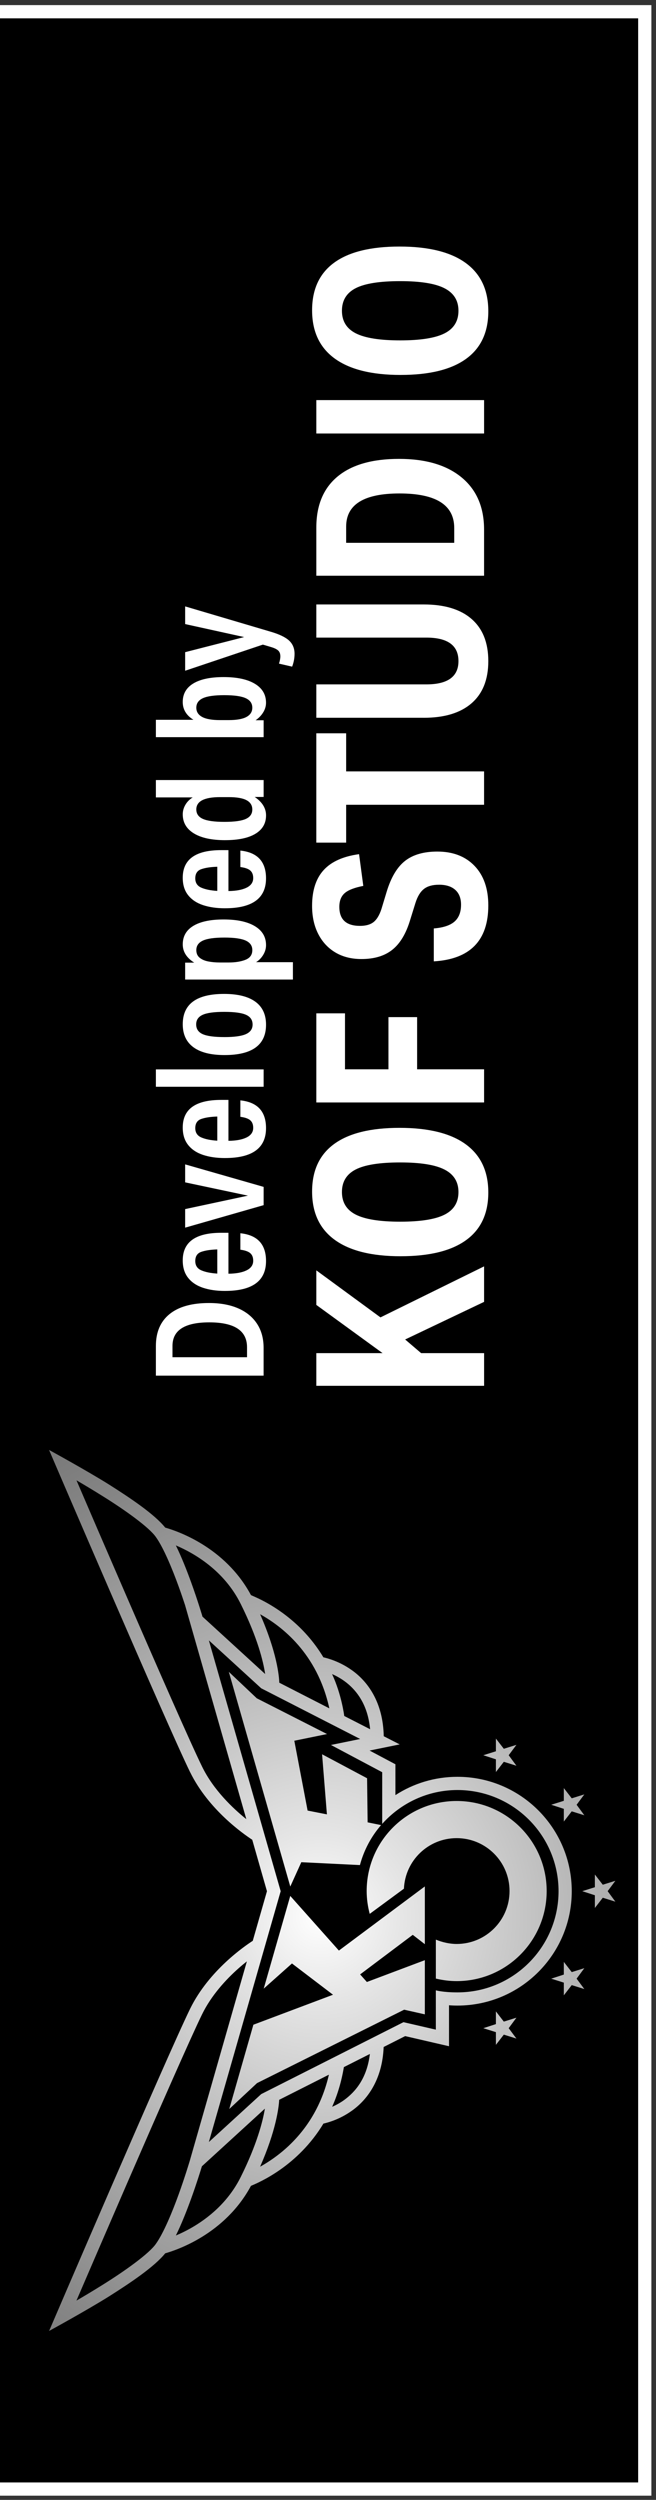 <?xml version="1.0" encoding="UTF-8"?>
<svg xmlns="http://www.w3.org/2000/svg" width="49.595" height="188.849" xmlns:xlink="http://www.w3.org/1999/xlink" version="1.1" viewBox="0 0 49.595 188.849">
  <rect x="0" y="0" width="49.595" height="188.849" fill="#333333" stroke="none"/>
  <defs>
    <style>
      .cls-1 {
        fill: url(#_名称未設定グラデーション_48-2);
      }

      .cls-2 {
        fill: url(#_名称未設定グラデーション_48-6);
      }

      .cls-3 {
        fill: url(#_名称未設定グラデーション_48-4);
      }

      .cls-4 {
        fill: url(#_名称未設定グラデーション_48-9);
      }

      .cls-5 {
        fill: url(#_名称未設定グラデーション_48-5);
      }

      .cls-6 {
        fill: url(#_名称未設定グラデーション_48-7);
      }

      .cls-7 {
        fill: url(#_名称未設定グラデーション_48-8);
      }

      .cls-8 {
        fill: url(#_名称未設定グラデーション_48-3);
      }

      .cls-9 {
        fill: #fff;
      }

      .cls-10 {
        stroke: #fff;
        stroke-miterlimit: 10;
      }

      .cls-11 {
        fill: url(#_名称未設定グラデーション_48);
      }
    </style>
    <radialGradient id="_名称未設定グラデーション_48" data-name="名称未設定グラデーション 48" cx="38.946" cy="295.113" fx="38.946" fy="295.113" r="52.122" gradientTransform="translate(-270.901 183.741) rotate(-90)" gradientUnits="userSpaceOnUse">
      <stop offset="0" stop-color="#fff"/>
      <stop offset=".118" stop-color="#e6e6e6"/>
      <stop offset=".417" stop-color="#afafaf"/>
      <stop offset=".675" stop-color="#868686"/>
      <stop offset=".877" stop-color="#6d6d6d"/>
      <stop offset="1" stop-color="#646464"/>
    </radialGradient>
    <radialGradient id="_名称未設定グラデーション_48-2" data-name="名称未設定グラデーション 48" cx="38.946" cy="295.113" fx="38.946" fy="295.113" r="52.122" xlink:href="#_名称未設定グラデーション_48"/>
    <radialGradient id="_名称未設定グラデーション_48-3" data-name="名称未設定グラデーション 48" cx="38.946" cy="295.113" fx="38.946" fy="295.113" r="52.122" xlink:href="#_名称未設定グラデーション_48"/>
    <radialGradient id="_名称未設定グラデーション_48-4" data-name="名称未設定グラデーション 48" cx="38.946" cy="295.113" fx="38.946" fy="295.113" r="52.122" xlink:href="#_名称未設定グラデーション_48"/>
    <radialGradient id="_名称未設定グラデーション_48-5" data-name="名称未設定グラデーション 48" cx="38.946" cy="295.113" fx="38.946" fy="295.113" r="52.122" xlink:href="#_名称未設定グラデーション_48"/>
    <radialGradient id="_名称未設定グラデーション_48-6" data-name="名称未設定グラデーション 48" cx="38.946" cy="295.113" fx="38.946" fy="295.113" r="52.122" xlink:href="#_名称未設定グラデーション_48"/>
    <radialGradient id="_名称未設定グラデーション_48-7" data-name="名称未設定グラデーション 48" cx="38.946" fx="38.946" r="52.122" xlink:href="#_名称未設定グラデーション_48"/>
    <radialGradient id="_名称未設定グラデーション_48-8" data-name="名称未設定グラデーション 48" cx="38.946" cy="295.113" fx="38.946" fy="295.113" r="52.122" xlink:href="#_名称未設定グラデーション_48"/>
    <radialGradient id="_名称未設定グラデーション_48-9" data-name="名称未設定グラデーション 48" cx="38.946" cy="295.113" fx="38.946" fy="295.113" r="52.122" xlink:href="#_名称未設定グラデーション_48"/>
  </defs>
  <!-- Generator: Adobe Illustrator 28.7.2, SVG Export Plug-In . SVG Version: 1.2.0 Build 154)  -->
  <g>
    <g id="_レイヤー_1" data-name="レイヤー_1">
      <g>
        <polyline class="cls-10" points="-.335 .886 48.746 .886 48.746 188.032 -.335 188.032"/>
        <g>
          <path class="cls-11" d="M39.044,152.422l-.586.794.586.785-.954-.298-.599.773v-.961s-.952-.299-.952-.299l.952-.309v-.961s.599.773.599.773l.954-.297Z"/>
          <path class="cls-1" d="M45.572,143.361l-.599.774v-.961s-.953-.309-.953-.309l.953-.299v-.961s.599.773.599.773l.953-.298-.585.785.585.794-.953-.298Z"/>
          <path class="cls-8" d="M38.09,133.092l-.599.774v-.961s-.952-.309-.952-.309l.952-.299v-.961s.599.772.599.772l.954-.297-.586.785.586.795-.954-.299Z"/>
          <path class="cls-3" d="M43.225,136.833l-.599.774v-.961s-.953-.309-.953-.309l.953-.298v-.962s.599.774.599.774l.953-.298-.585.785.585.795-.953-.298Z"/>
          <path class="cls-5" d="M44.178,148.681l-.585.794.585.785-.953-.298-.599.773v-.961s-.953-.299-.953-.299l.953-.309v-.96s.599.773.599.773l.953-.298Z"/>
          <path class="cls-2" d="M14.378,133.884c1.394,2.835,4.028,4.662,4.692,5.097l1.112,3.887-1.073,3.748c-.576.372-3.301,2.217-4.731,5.122-1.79,3.665-10.667,24.35-10.667,24.35,0,0,2.829-1.544,4.552-2.624,1.647-1.042,3.413-2.231,4.228-3.241.841-.238,4.517-1.439,6.483-5.098.615-.256,3.542-1.496,5.478-4.701.406-.092,1.257-.339,2.132-.96,1.157-.811,2.322-2.328,2.421-4.828l1.626-.822,3.316.766v-3.096c.211.016.423.024.638.024,4.772-.001,8.64-3.869,8.642-8.641-.002-4.774-3.87-8.642-8.642-8.642-1.728,0-3.34.508-4.69,1.384v-2.33s-1.954-1.037-1.954-1.037l2.278-.464-1.207-.618c-.051-2.605-1.245-4.172-2.427-5-.879-.623-1.733-.871-2.136-.962-.739-1.225-1.619-2.166-2.464-2.867-.825-.69-1.615-1.156-2.2-1.455-.292-.15-.779-.363-.811-.376-1.964-3.66-5.64-4.862-6.483-5.1-.815-1.01-2.582-2.198-4.23-3.242-1.724-1.08-4.554-2.626-4.554-2.626,0,0,8.879,20.688,10.669,24.352ZM7.732,172.62c-.713.446-1.396.853-1.952,1.175.777-1.805,2.233-5.183,3.792-8.776,2.3-5.292,4.827-11.052,5.701-12.842.707-1.451,1.828-2.659,2.772-3.493.219-.193.426-.364.619-.516l-4.326,15.097c-.055.179-.373,1.234-.821,2.477-.49,1.36-1.153,2.952-1.724,3.755-.505.744-2.376,2.076-4.061,3.123ZM14.416,168.328c-.409.231-.785.407-1.12.549.428-.865.825-1.875,1.159-2.796.405-1.12.706-2.09.809-2.432l4.762-4.355c-.162.969-.604,2.708-1.825,5.161-.959,1.924-2.485,3.138-3.785,3.873ZM21.348,162.526c-.61.508-1.197.884-1.683,1.154,1.192-2.708,1.408-4.438,1.444-5.055l3.757-1.897c-.654,2.824-2.136,4.642-3.518,5.799ZM26.006,158.651c-.309.221-.615.38-.894.504.389-.878.699-1.874.886-2.999l1.966-.993c-.224,1.846-1.093,2.862-1.958,3.488ZM27.229,131.369l-2.209.451,3.875,2.059v3.903c1.399-1.564,3.425-2.554,5.689-2.558v0c.001,0,.001-0.0.002-0,4.221.008,7.637,3.422,7.642,7.644-.005,4.221-3.421,7.643-7.642,7.643-1.116,0-1.636-.156-1.636-.156v2.971s-2.447-.565-2.447-.565l-10.754,5.434-3.959,3.621,5.43-18.948-5.43-18.949,3.958,3.62,7.481,3.83ZM26.373,127.261c.754.666,1.445,1.684,1.609,3.371l-1.956-1.001s-.193-1.6-.92-3.166c.39.171.842.425,1.267.797ZM24.898,129.054l-3.783-1.937c-.015-.484-.169-2.264-1.449-5.172,1.612.895,4.321,2.941,5.232,7.109ZM18.2,121.169c1.279,2.564,1.705,4.352,1.846,5.291l-4.755-4.351.012-.003c-.002-.005-.344-1.169-.849-2.563-.335-.922-.732-1.934-1.16-2.799,1.395.593,3.656,1.9,4.906,4.426ZM7.731,113.004c1.688,1.046,3.558,2.379,4.063,3.122.572.803,1.234,2.396,1.724,3.756.18.499.339.968.469,1.363l4.635,16.179c-1.018-.816-2.491-2.214-3.348-3.977-.876-1.79-3.403-7.55-5.7-12.842-1.559-3.592-3.016-6.97-3.791-8.776.554.322,1.237.729,1.948,1.175Z"/>
          <path class="cls-6" d="M21.946,142.517l.834-1.84,4.431.217c.303-1.132.855-2.16,1.6-3.021l-1.018-.207-.04-3.33-3.403-1.813.365,4.54-1.459-.286-1.005-5.276,2.475-.505-5.312-2.701-2.116-2.001,4.648,16.221Z"/>
          <path class="cls-7" d="M27.721,142.856c0,.597.085,1.173.23,1.724l2.587-1.903c.094-2.124,1.841-3.818,3.987-3.818,2.208,0,3.997,1.789,3.997,3.997s-1.789,3.997-3.997,3.997c-.542,0-1.098-.131-1.574-.328v2.944c.507.12,1.032.191,1.574.191,3.758,0,6.805-3.046,6.805-6.804s-3.047-6.804-6.805-6.804c-3.757,0-6.804,3.046-6.804,6.804Z"/>
          <polygon class="cls-4" points="21.944 143.223 19.936 150.23 22.073 148.327 25.176 150.689 19.156 152.954 17.331 159.323 19.433 157.364 30.554 151.819 32.119 152.171 32.119 148.077 27.737 149.726 27.226 149.153 31.205 146.164 32.119 146.871 32.119 142.506 25.621 147.352 21.944 143.223"/>
        </g>
        <g>
          <g>
            <path class="cls-9" d="M23.915,104.689v-2.469h5.009s-5.009-3.642-5.009-3.642v-2.611s4.849,3.553,4.849,3.553l7.834-3.855v2.682s-5.968,2.842-5.968,2.842l1.208,1.031h4.761v2.469h-12.683Z"/>
            <path class="cls-9" d="M30.291,94.901c-2.191,0-3.854-.415-4.991-1.244-1.137-.829-1.705-2.043-1.705-3.642,0-1.587.557-2.786,1.67-3.597,1.113-.811,2.759-1.217,4.938-1.217,2.203,0,3.872.415,5.009,1.244s1.705,2.043,1.705,3.641c0,1.587-.559,2.786-1.679,3.597-1.119.811-2.768,1.217-4.947,1.217ZM30.256,92.29c1.54,0,2.658-.178,3.357-.533.699-.356,1.048-.924,1.048-1.705,0-.77-.349-1.335-1.048-1.696-.699-.362-1.818-.542-3.357-.542-1.551,0-2.674.178-3.366.533s-1.039.924-1.039,1.705c0,.782.35,1.35,1.048,1.705.699.355,1.818.533,3.357.533Z"/>
            <path class="cls-9" d="M23.915,83.284v-6.733h2.167v4.228s3.286,0,3.286,0v-3.943h2.167v3.943s5.063,0,5.063,0v2.505s-12.683,0-12.683-0Z"/>
            <path class="cls-9" d="M33.187,66.835c-.486,0-.865.107-1.137.32-.272.213-.485.563-.639,1.048l-.409,1.315c-.308,1.019-.755,1.762-1.341,2.229-.586.468-1.364.702-2.336.702-.758,0-1.415-.166-1.972-.498-.557-.331-.989-.799-1.297-1.403s-.462-1.309-.462-2.114c0-1.16.29-2.061.87-2.7.581-.64,1.474-1.042,2.682-1.208l.32,2.398c-.675.131-1.145.314-1.412.551-.266.237-.4.58-.4,1.03,0,.96.521,1.439,1.563,1.439.439,0,.779-.095,1.022-.285.243-.189.441-.515.595-.977l.409-1.35c.332-1.078.796-1.847,1.394-2.309.598-.462,1.407-.693,2.425-.693,1.184,0,2.123.361,2.816,1.084.693.722,1.039,1.717,1.039,2.984,0,2.652-1.374,4.062-4.121,4.227v-2.487c.722-.059,1.246-.234,1.572-.524.326-.29.488-.713.488-1.27,0-.485-.145-.858-.435-1.119-.29-.26-.701-.391-1.234-.391v-0Z"/>
            <path class="cls-9" d="M26.17,60.795v2.86h-2.256v-8.26h2.256v2.878s10.427,0,10.427,0v2.522h-10.427Z"/>
            <path class="cls-9" d="M32.033,54.223h-8.118v-2.522h8.313c1.622,0,2.433-.587,2.433-1.759,0-1.184-.811-1.776-2.433-1.776h-8.313v-2.504h8.118c1.575,0,2.783.367,3.623,1.101.841.735,1.261,1.794,1.261,3.18s-.42,2.445-1.261,3.179c-.841.735-2.049,1.102-3.623,1.102Z"/>
            <path class="cls-9" d="M23.915,43.494v-3.642c0-1.682.536-2.966,1.607-3.855,1.072-.888,2.62-1.332,4.645-1.332s3.603.468,4.734,1.403c1.131.935,1.696,2.25,1.696,3.943v3.482h-12.683ZM30.203,37.277c-2.688,0-4.033.835-4.033,2.504v1.226s8.171,0,8.171,0v-1.119c0-1.741-1.379-2.611-4.138-2.611Z"/>
            <path class="cls-9" d="M23.915,32.748v-2.523h12.683v2.523h-12.683Z"/>
            <path class="cls-9" d="M30.291,28.325c-2.191,0-3.854-.415-4.991-1.244-1.137-.829-1.705-2.043-1.705-3.642,0-1.587.557-2.786,1.67-3.597,1.113-.811,2.759-1.217,4.938-1.217,2.203,0,3.872.415,5.009,1.244s1.705,2.043,1.705,3.641c0,1.587-.559,2.786-1.679,3.597-1.119.811-2.768,1.217-4.947,1.217l0.0 0ZM30.256,25.714c1.54,0,2.658-.178,3.357-.533.699-.356,1.048-.924,1.048-1.705,0-.77-.349-1.335-1.048-1.696-.699-.362-1.818-.542-3.357-.542-1.551,0-2.674.178-3.366.533s-1.039.924-1.039,1.705c0,.782.35,1.35,1.048,1.705.699.355,1.818.533,3.357.533Z"/>
          </g>
          <g>
            <path class="cls-9" d="M11.785,103.921v-2.236c0-1.05.344-1.854,1.032-2.413.688-.559,1.683-.838,2.983-.838.859,0,1.597.135,2.213.405.616.27,1.089.658,1.42,1.164.331.506.496,1.112.496,1.819v2.099h-8.146ZM15.824,99.895c-1.856,0-2.784.593-2.784,1.78v.855h5.636v-.753c0-1.255-.951-1.882-2.852-1.882Z"/>
            <path class="cls-9" d="M17.01,97.522c-.631,0-1.187-.08-1.666-.24-.479-.16-.854-.411-1.124-.753s-.405-.78-.405-1.312c0-1.392.97-2.088,2.909-2.088h.547v3.092c.586-.007,1.044-.093,1.375-.257.331-.164.497-.405.497-.724,0-.251-.074-.441-.223-.571-.148-.129-.397-.217-.747-.262v-1.244c1.293.137,1.939.837,1.939,2.099,0,1.506-1.034,2.259-3.103,2.259ZM15.219,94.567c-.304.106-.456.338-.456.696,0,.335.152.569.456.702.305.133.708.215,1.209.246v-1.826c-.502.016-.905.076-1.209.183Z"/>
            <path class="cls-9" d="M13.998,89.319v-1.358l5.933,1.7v1.38l-5.933,1.7v-1.403l4.746-1.015-4.746-1.004Z"/>
            <path class="cls-9" d="M17.01,87.483c-.631,0-1.187-.08-1.666-.24-.479-.16-.854-.411-1.124-.753s-.405-.78-.405-1.312c0-1.392.97-2.088,2.909-2.088h.547v3.092c.586-.007,1.044-.093,1.375-.257.331-.164.497-.405.497-.724,0-.251-.074-.441-.223-.571-.148-.129-.397-.217-.747-.262v-1.244c1.293.137,1.939.837,1.939,2.099,0,1.506-1.034,2.259-3.103,2.259ZM15.219,84.528c-.304.106-.456.338-.456.696,0,.335.152.569.456.702.305.133.708.215,1.209.246v-1.826c-.502.016-.905.076-1.209.183Z"/>
            <path class="cls-9" d="M11.785,82.098v-1.312h8.146v1.312h-8.146Z"/>
            <path class="cls-9" d="M16.976,79.703c-1.035,0-1.82-.198-2.356-.593s-.804-.974-.804-1.734c0-1.529,1.042-2.293,3.125-2.293,1.035,0,1.822.196,2.362.587.54.392.81.972.81,1.74,0,1.529-1.046,2.293-3.137,2.293ZM16.964,78.345c.761,0,1.306-.076,1.637-.228s.496-.392.496-.719c0-.342-.165-.587-.496-.736s-.88-.223-1.648-.223c-.761,0-1.304.074-1.631.223s-.491.39-.491.724c0,.342.164.588.491.736.327.148.875.222,1.643.222Z"/>
            <path class="cls-9" d="M13.998,73.999v-1.278h.685c-.578-.365-.867-.825-.867-1.38,0-.608.266-1.074.798-1.397.533-.323,1.297-.485,2.293-.485,1.012,0,1.799.169,2.362.507.563.339.844.816.844,1.432,0,.251-.068.492-.206.724-.137.232-.319.42-.547.565h2.784v1.312h-8.146ZM16.953,70.827c-.746,0-1.284.076-1.614.229-.331.152-.497.392-.497.719,0,.243.082.434.246.57s.38.232.65.285c.271.053.569.08.896.08h.65c.51,0,.936-.069,1.278-.206s.514-.38.514-.73c0-.327-.166-.566-.497-.719-.331-.152-.873-.229-1.625-.229Z"/>
            <path class="cls-9" d="M17.01,68.614c-.631,0-1.187-.08-1.666-.24-.479-.16-.854-.411-1.124-.753s-.405-.78-.405-1.312c0-1.392.97-2.088,2.909-2.088h.547v3.092c.586-.007,1.044-.093,1.375-.257.331-.164.497-.405.497-.724,0-.251-.074-.441-.223-.571-.148-.129-.397-.217-.747-.262v-1.244c1.293.137,1.939.837,1.939,2.099,0,1.506-1.034,2.259-3.103,2.259ZM15.219,65.659c-.304.106-.456.338-.456.696,0,.335.152.569.456.702.305.133.708.215,1.209.246v-1.826c-.502.016-.905.076-1.209.183Z"/>
            <path class="cls-9" d="M17.021,63.469c-1.019,0-1.808-.171-2.367-.514s-.838-.821-.838-1.438c0-.251.066-.491.199-.719.133-.228.318-.415.554-.559h-2.784v-1.312h8.146v1.278h-.673c.571.388.856.852.856,1.392,0,.601-.266,1.063-.799,1.386-.532.323-1.296.485-2.293.485ZM14.842,61.152c0,.327.167.565.502.713.335.148.875.222,1.62.222.753,0,1.293-.074,1.62-.222s.491-.386.491-.713c0-.312-.145-.545-.434-.701-.289-.156-.738-.234-1.346-.234h-.662c-1.194,0-1.792.312-1.792.935Z"/>
            <path class="cls-9" d="M19.931,54.41v1.278h-8.146v-1.312h2.84c-.54-.334-.81-.783-.81-1.346,0-.608.266-1.074.798-1.397.533-.323,1.297-.485,2.293-.485,1.012,0,1.799.169,2.362.507.563.339.844.816.844,1.432,0,.251-.07.492-.211.724-.141.232-.333.432-.576.599h.604ZM16.634,54.399h.65c.609,0,1.06-.08,1.352-.24.293-.16.439-.392.439-.696,0-.327-.166-.566-.497-.719-.331-.152-.873-.229-1.625-.229-.746,0-1.284.076-1.614.229-.331.152-.497.392-.497.719,0,.304.146.536.439.696s.744.24,1.352.24Z"/>
            <path class="cls-9" d="M13.998,47.143v-1.334l6.48,1.917c.646.19,1.106.413,1.38.667.273.255.411.587.411.998,0,.327-.061.65-.183.97l-.993-.228c.068-.221.103-.403.103-.547,0-.19-.053-.337-.16-.439s-.289-.192-.547-.268l-.616-.183-5.875,1.974v-1.403l4.461-1.141-4.461-.981Z"/>
          </g>
        </g>
      </g>
    </g>
  </g>
</svg>